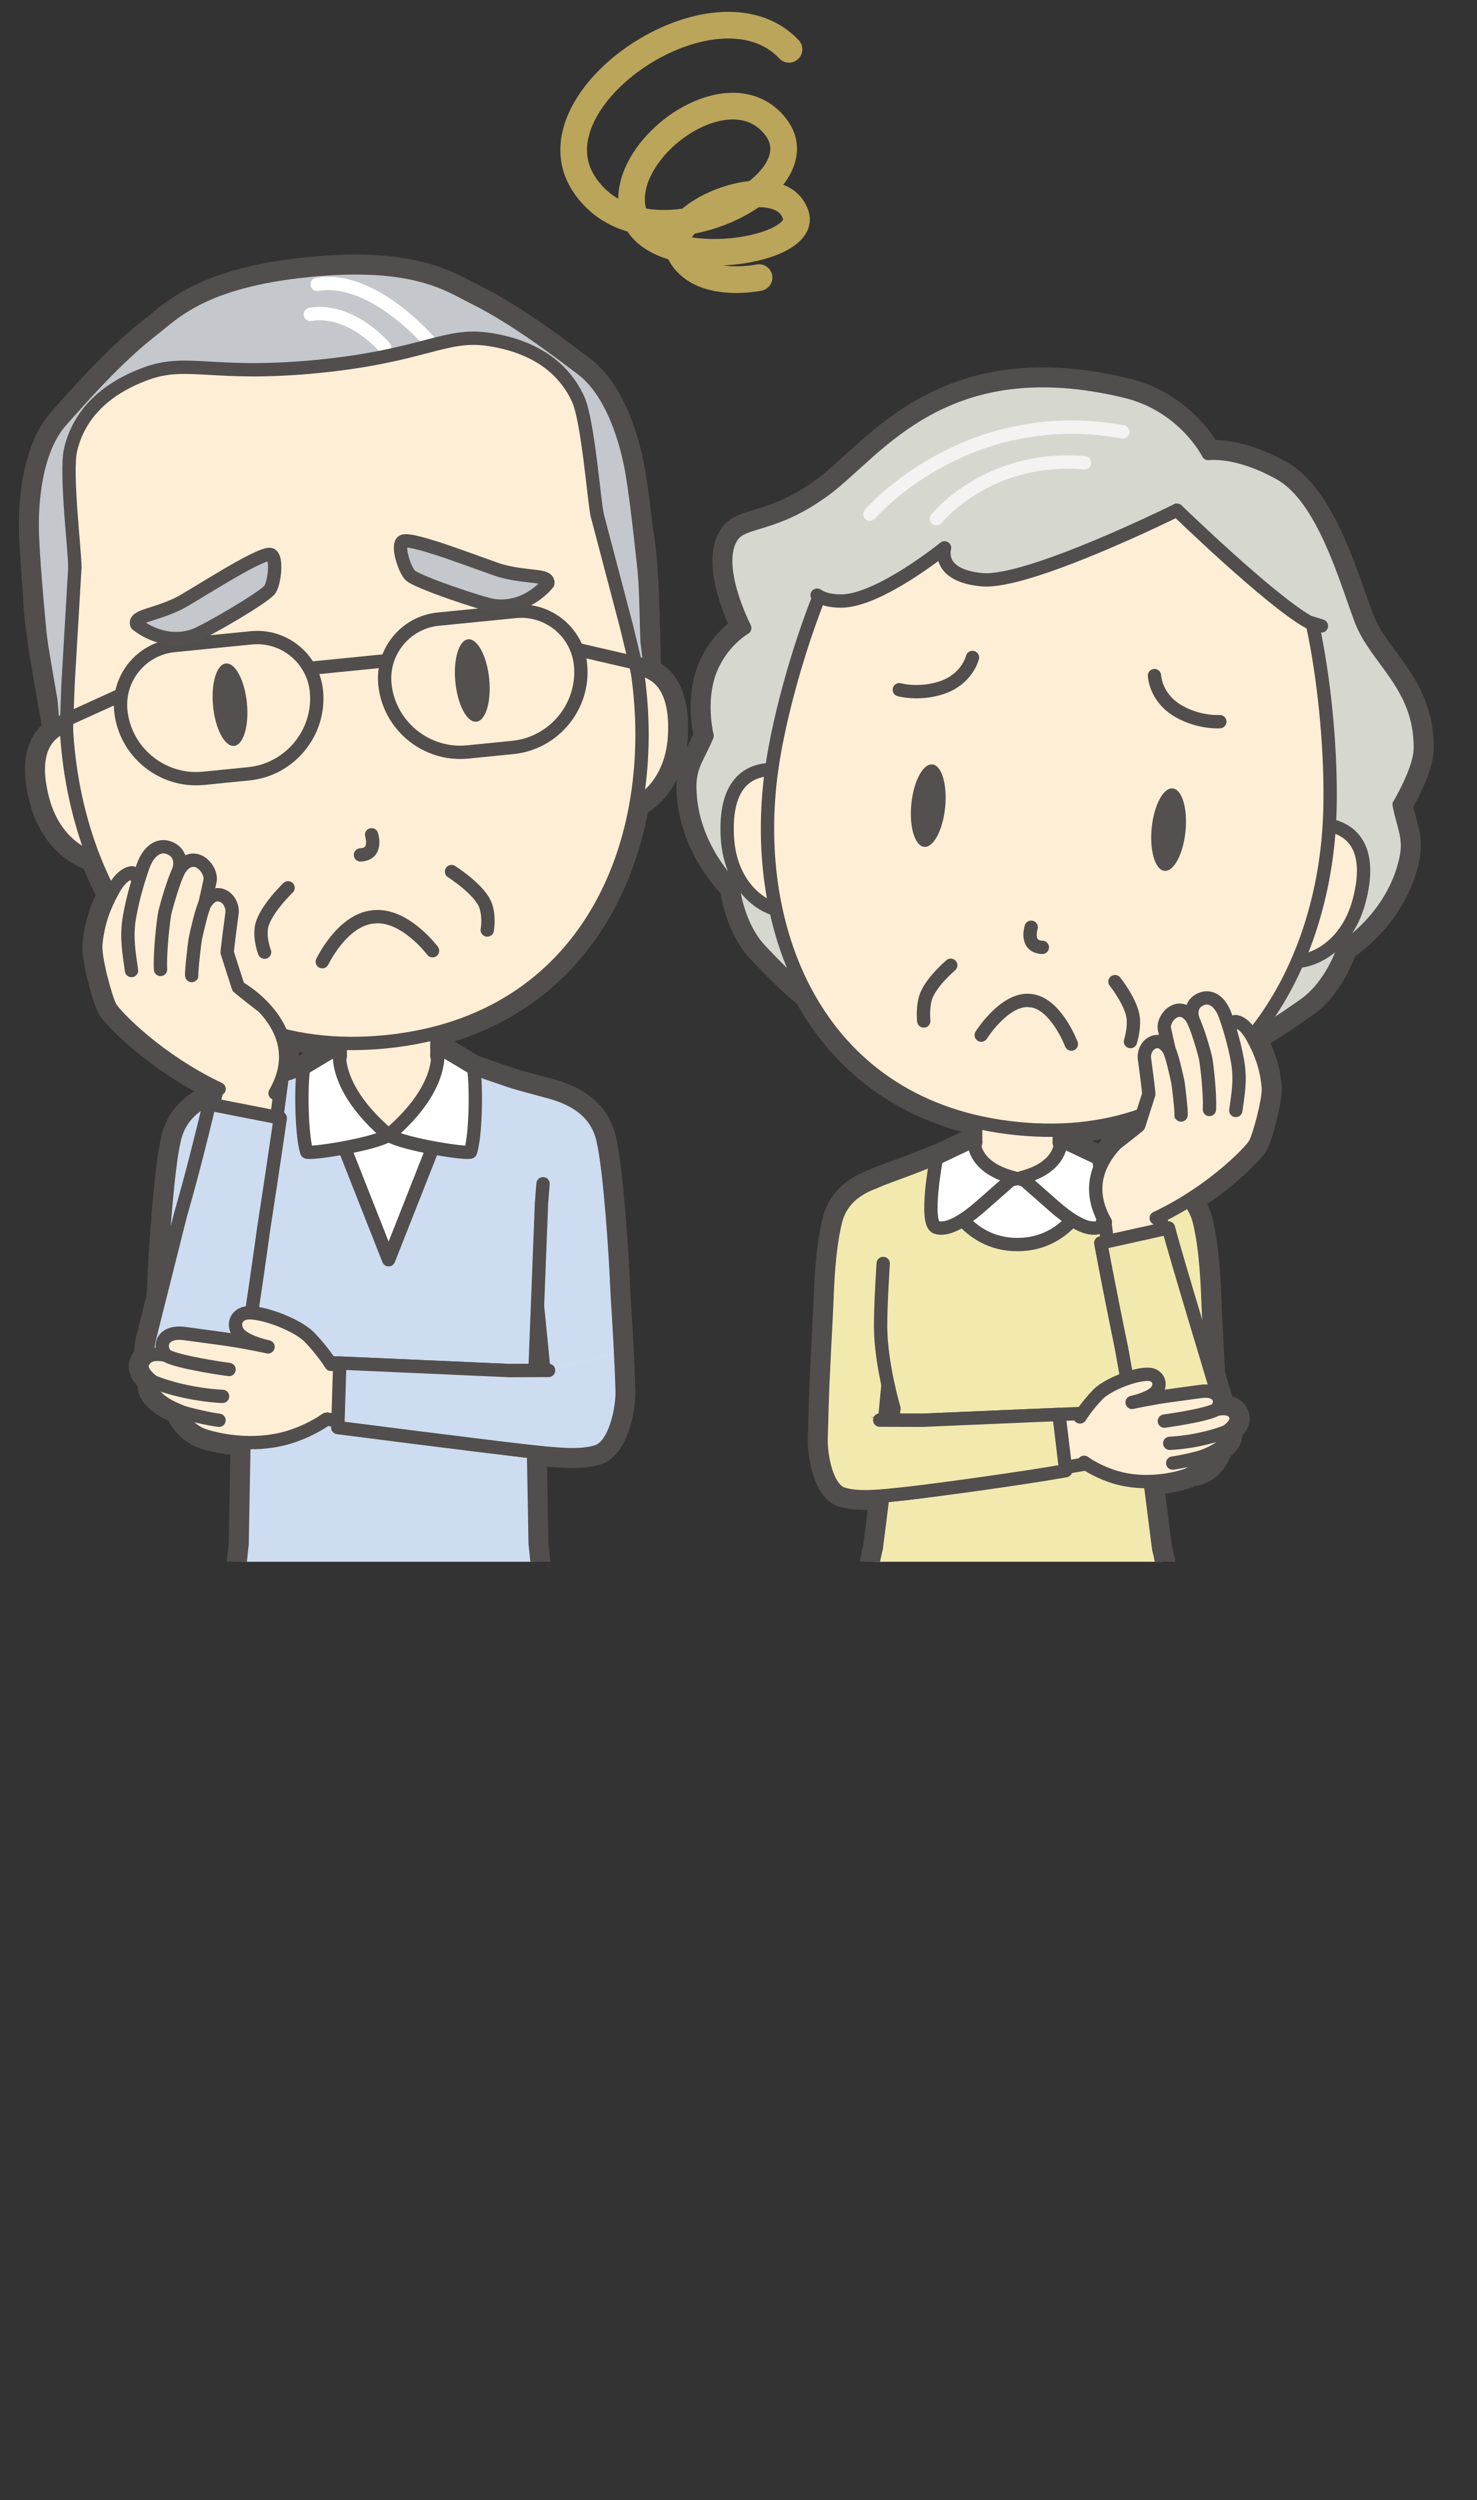 <?xml version="1.0" encoding="UTF-8"?>
<svg id="_レイヤー_6" data-name="レイヤー 6" xmlns="http://www.w3.org/2000/svg" xmlns:xlink="http://www.w3.org/1999/xlink" viewBox="0 0 443.26 750.26">
  <rect x="0" y="0" width="443.26" height="750.26" fill="#333333" stroke="none"/>
  <defs>
    <style>
      .cls-1, .cls-2, .cls-3 {
        fill: #c4c7cb;
      }

      .cls-1, .cls-4, .cls-5, .cls-6 {
        stroke-width: 0px;
      }

      .cls-7 {
        fill: #686564;
      }

      .cls-7, .cls-8, .cls-2, .cls-9, .cls-10, .cls-3, .cls-11, .cls-12, .cls-13, .cls-14, .cls-15, .cls-16, .cls-17, .cls-18, .cls-19, .cls-20, .cls-21, .cls-22 {
        stroke-linecap: round;
        stroke-linejoin: round;
      }

      .cls-7, .cls-8, .cls-2, .cls-9, .cls-10, .cls-3, .cls-11, .cls-12, .cls-13, .cls-14, .cls-15, .cls-17, .cls-18, .cls-19, .cls-20, .cls-22 {
        stroke-width: 4px;
      }

      .cls-7, .cls-8, .cls-9, .cls-10, .cls-3, .cls-11, .cls-12, .cls-13, .cls-15, .cls-16, .cls-17, .cls-18, .cls-19 {
        stroke: #514e4d;
      }

      .cls-8 {
        fill: #636060;
      }

      .cls-2, .cls-14 {
        stroke: #53504f;
      }

      .cls-9 {
        fill: #d2bbb6;
      }

      .cls-10, .cls-6 {
        fill: #d6d8d0;
      }

      .cls-4, .cls-14, .cls-15, .cls-20, .cls-21, .cls-22 {
        fill: none;
      }

      .cls-11 {
        fill: #7c7c81;
      }

      .cls-12 {
        fill: #feeed5;
      }

      .cls-5 {
        fill: #53504f;
      }

      .cls-13 {
        fill: #fff;
      }

      .cls-23 {
        clip-path: url(#clippath);
      }

      .cls-16 {
        fill: #514e4d;
      }

      .cls-16, .cls-21 {
        stroke-width: 8px;
      }

      .cls-17 {
        fill: #a69896;
      }

      .cls-18 {
        fill: #f2e9af;
      }

      .cls-19 {
        fill: #cedcf1;
      }

      .cls-20 {
        stroke: #f5f3f2;
      }

      .cls-21 {
        stroke: #bba55b;
      }

      .cls-22 {
        stroke: #fff;
      }
    </style>
    <clipPath id="clippath">
      <rect class="cls-4" width="443.26" height="468.63"/>
    </clipPath>
  </defs>
  <g class="cls-23">
    <g>
      <path class="cls-16" d="M194.39,201.52c-.21-9.47-.57-24.85-.85-27.57-.05-.47-.08-1.15-.13-2.02h0,0c-.14-2.55-.39-6.77-1.35-12.37-.65-5.63-1.46-12.07-2.22-16.81-1.55-9.64-5.9-25.14-15.44-32.21-5.68-4.22-19.11-14.73-31.92-21.1-7.53-3.74-17.89-11.48-49.74-8.31-31.84,3.17-40.47,12.8-47.12,17.96-11.3,8.77-22.38,21.74-27.12,26.99-7.95,8.81-9.16,24.87-8.78,34.62.19,4.8.67,11.27,1.14,16.92.17,5.68.75,9.87,1.12,12.4h0c.12.86.22,1.54.27,2.01.27,2.72,2.95,17.87,4.61,27.2-4.04,2.66-7.25,8.37-4.08,20.56,2.78,10.69,9.58,16.04,15.37,17.74,1.48,3.78,3.16,7.45,5.03,10.99-2.39,4.6-3.89,9.14-4.45,14.92-.38,3.94,2.96,16.26,4.39,18.82,1.41,2.54,14.05,15.61,32.09,24.26-.19.75-.38,1.53-.57,2.32-8.12,3.16-11.18,8.07-12.36,13.11-2.18,9.27-3.84,35.61-4.14,43.65-.03.81-.1,2.07-.19,3.65-1.46,5.8-2.7,10.73-3.06,12.12-.46,1.7-.68,3.72-.64,5.83-.61.42-1.13,1.03-1.47,1.93-.76,2.04,1.43,4.14,2.6,5.08.1.3.2.59.31.89-.41.55-.81,1.74.9,3.69,2.17,2.47,4.91,3.6,7.42,4.71-.59.48,2.18,5.71,7.42,7.35,2.79.88,6.96,1.8,11.76,2.01l-.55,30.38s-1.56,13.35-2.46,29.61c-.02.26-.03.52-.04.78,0,0,0,.01,0,.02h0c-.21,3.88-.31,8.05-.22,12.46l5.76,106.07,3.84,116.12c-1.71,1.14-15.2,10.19-15.2,12.59v5.38h45.49v-14.57l-.3-4.23-.83-68.24.37-47.6,1.25-27.44,4.31-53.64h4l4.51,81.09.57,116.08-.28,3.98v14.57h45.49v-5.38c0-2.4-13.49-11.46-15.2-12.59l3.84-116.12,5.76-106.07c.08-4.42-.02-8.59-.22-12.46h0s0-.01,0-.02c-.01-.26-.03-.52-.04-.78-.9-16.26-2.46-29.61-2.46-29.61l-.5-27.59c8.54.93,14.35,1.34,18.96-.04,5.5-1.65,7.77-12.86,7.64-18.2-.06-2.48-.18-5.27-.28-7.52h.02c-.44-10.16-1.22-20.94-1.35-24.3-.3-8.03-1.97-34.38-4.14-43.65-1.22-5.17-4.4-10.23-13.03-13.37l-.11-.04c-2.23-.83-11.15-3-14.82-4.22-2.01-.67-6.14-2.12-10.95-3.75,0,0,0-.02,0-.02l-10.92-6.54s.34,1.09.26,3.06c-.06-.02-.12-.04-.18-.06-.03,0-.05-.02-.08-.03h0v-7.1c35.11-9.23,54.14-36.81,59.76-68.58,5.34-2.81,10.96-9.4,11.57-20.43.7-12.58-3.57-17.54-8.06-19.35ZM102.13,316.98h0s-.05.02-.08.02c-.06.02-.12.04-.19.06-.07-1.97.26-3.06.26-3.06l-10.92,6.54s0,.02,0,.02c-2.32.79-4.48,1.53-6.32,2.16.73-2.43.94-4.71.79-6.85.14-1.05.22-1.63.22-1.63l-.4.05c-.21-1.31-.54-2.57-.99-3.75,5.52,1.4,11.4,2.26,17.63,2.49v3.93ZM161.3,391.68c.67,6.69,1.35,13.59,1.94,19.56h-2.7s.76-19.56.76-19.56Z"/>
      <path class="cls-16" d="M408.48,186.11c-4.51-11.84-11.26-36.63-24.26-43.96-13-7.33-21.62-6.06-21.62-6.06,0,0-7.18-14.41-24.82-18.67-54.3-13.12-74.46,17.78-89.93,29.31-15.46,11.52-24.52,9.11-28.03,14.04-6.16,8.66,3.69,27.67,3.69,27.67,0,0-6.66,3.76-10.18,12.26-2.37,5.71-2.62,13.12-1.15,20.15-2.53,6.13-5.28,8.93-5.17,15.52.29,18.01,13.01,29.76,13.01,29.76,0,0,1.15,11.64,8.25,19.08,2.16,2.27,7.82,8.4,14.07,13.5,10.03,18.2,26.58,32.29,50.46,37.87v6.39h0c-.08.03-.16.06-.24.09-.06.02-.13.05-.19.07-.06-.55-.03-.88-.03-.88l-9.62,4.56c-.22.09-.44.17-.65.26-.27.11-.53.21-.79.31-.04.02-.09.04-.14.05h0c-3.19,1.26-5.84,2.33-7.26,2.88-2.77,1.07-7.82,2.85-10.23,3.84h0s-.08.03-.08.03c-.46.19-.83.36-1.05.47,0,0-.02.01-.03.02-7.83,2.86-10.73,7.45-11.83,12.15-1.98,8.43-2.33,18.62-2.61,25.92-.14,3.82-1.22,21.83-1.45,32.46h.01c-.06,2.11-.13,4.53-.18,6.54-.12,4.85,1.58,15.04,6.58,16.54,3.17.95,6.95.97,11.96.56l-2,15.78s-1.22,4.72-2.37,12.24c-.32,2.06-.64,4.35-.91,6.84h0c-.12.87-.22,1.91-.31,3.05-.16,1.67-.3,3.43-.41,5.25,0,.06,0,.12-.01.19-.03.47-.06.94-.08,1.42,0,0,0,.01,0,.02h0c-.21,3.88-.31,8.05-.22,12.46-.49,16.5,6.7,150.54,6.7,150.54h12.73l7.9,51.75v.15s-10.05,19.21-10.05,19.21c-.93.23-1.49.43-1.49.43,0,0-11.38,10.15-11.38,12.71v5.38h41.49v-14.57l-1.53-20v-1.18l-1.51-53.88h7.69l-1.51,53.88v1.18l-1.53,20v14.57h41.49v-5.38c0-2.56-11.38-12.71-11.38-12.71,0,0-.56-.19-1.49-.43l-10.06-19.21v-.15s7.91-51.75,7.91-51.75h12.73s7.19-134.03,6.7-150.54c.08-4.42-.02-8.59-.22-12.46h0s0-.01,0-.02c-.03-.48-.05-.95-.08-1.42,0-.06,0-.12-.01-.19-.12-1.82-.25-3.57-.41-5.25-.09-1.14-.2-2.17-.31-3.05h0c-.28-2.49-.59-4.78-.91-6.84-1.15-7.52-2.37-12.24-2.37-12.24l-2.55-20.08c4.22-.12,7.89-.92,10.31-1.68.67-.21,1.29-.5,1.86-.83.42-.04.83-.08,1.26-.16,3.72-.72,6.11-3.75,7.4-7.42.61-.44,1.19-.95,1.74-1.57,2.05-2.34.43-3.36.43-3.36,0,0,3.57-2.36,2.72-4.63-.77-2.06-2.72-2.32-4.22-2.23-.03-.1-.05-.21-.08-.31-.09-.35-.3-1.05-.59-2.04-.03-.38-.14-.74-.32-1.07-.52-1.77-1.24-4.14-2.06-6.91-.39-8.58-.88-17.11-.98-19.6-.28-7.3-.63-17.5-2.61-25.92-.54-2.31-1.52-4.6-3.31-6.66,11.35-7.14,18.89-15.09,19.92-16.94,1.3-2.33,4.33-13.53,3.99-17.11-.55-5.74-2.13-10.12-4.66-14.71,6.77-3.68,13.03-8.21,15.48-9.93,8.42-5.9,11.85-17.08,11.85-17.08,0,0,14.79-9.01,18.63-26.61,1.41-6.46-.75-9.75-2.02-16.31,3.82-6.76,6.3-12.74,6.34-16.93.19-18.74-13.26-26.61-17.77-38.45ZM267.85,426.15h-2.37c.31-3.29.66-6.96,1.02-10.7.93,4.26,1.8,7.18,1.8,7.18l-.45,3.52ZM341.75,337.75s-6.81,3.74-10.54,10.35c-.54-.21-1.09-.43-1.67-.66h0c-.08-.03-.17-.07-.26-.1-.03-.01-.07-.03-.11-.04-.4-.16-.81-.32-1.22-.48l-9.62-4.56s.03.33-.03.88c-.06-.02-.11-.04-.17-.06-.09-.03-.18-.07-.27-.1v-3.87c9.05-.26,17.35-1.86,24.9-4.56l-1.03,3.21Z"/>
      <g>
        <g>
          <g>
            <path class="cls-3" d="M108.06,234.73l86.48-25.71s-.6-31.09-1-35.07c-.4-3.98,0-22.61-13.12-48.94-6.62-13.28-37.52-48.18-87.61-43.19-50.09,4.99-73.49,45.31-77.36,59.63-7.67,28.4-3.6,46.59-3.2,50.57.4,3.98,5.94,34.58,5.94,34.58l89.86,8.14Z"/>
            <path class="cls-3" d="M193.41,171.93s-1.89-18.72-3.57-29.18c-1.55-9.64-5.9-25.14-15.44-32.21-5.68-4.22-19.11-14.73-31.92-21.1-7.53-3.74-17.89-11.48-49.74-8.31-31.84,3.17-40.47,12.8-47.12,17.96-11.3,8.77-22.38,21.74-27.12,26.99-7.95,8.81-9.16,24.87-8.78,34.62.42,10.59,2.26,29.31,2.26,29.31"/>
          </g>
          <g>
            <path class="cls-19" d="M116.63,358.36h-46.07l-.43-5.21c-.09-.75-7.16-20.58-6.45-22.36.71-1.78,1.14-1.98,1.44-2.12,1.52-.71,11.27-3.06,15.13-4.35,6.01-2,30.98-10.97,36.38-10.97s30.37,8.96,36.38,10.97c3.87,1.29,13.62,3.63,15.13,4.35.3.14.73.35,1.44,2.12.71,1.78-6.36,21.6-6.45,22.36l-.43,5.21h-46.07Z"/>
            <rect class="cls-12" x="102.13" y="288.21" width="29" height="35.08" transform="translate(233.25 611.51) rotate(180)"/>
            <path class="cls-12" d="M131.12,316.98c2.29.72,4.66,1.49,6.96,2.26-1.15,5.04-10.31,21.39-21.46,21.39s-20.31-16.35-21.46-21.39c2.3-.77,4.67-1.54,6.96-2.26"/>
          </g>
          <path class="cls-19" d="M66.24,328.27l-.91.31c-8.63,3.14-11.81,8.19-13.03,13.37-2.18,9.27-3.84,35.61-4.14,43.65-.13,3.36-.91,14.13-1.35,24.3l23.01,3.45c1.86-19.14,5.04-50.44,5.04-50.44h2.6"/>
          <path class="cls-19" d="M167.01,328.27l.91.31c8.63,3.14,11.81,8.19,13.03,13.37,2.18,9.27,3.84,35.61,4.14,43.65.13,3.36.91,14.13,1.35,24.3l-23.01,3.45c-1.86-19.14-5.04-50.44-5.04-50.44h-2.6"/>
          <g>
            <polygon class="cls-12" points="163.32 506.09 153.13 612.17 143.44 711.07 143.81 715.69 124.96 714.67 124.96 710.51 124.18 611.62 120.49 530.53 163.32 506.09"/>
            <polygon class="cls-12" points="69.93 506.09 80.13 612.17 89.81 711.07 89.44 715.69 108.29 714.67 108.29 710.51 109.07 611.62 112.76 530.53 69.93 506.09"/>
            <path class="cls-11" d="M74.42,464.51l42.21-.74,42.21.74s4.94,17.08,4.49,41.58l-42.83,24.44h-7.74l-42.83-24.44c-.45-24.5,4.49-41.58,4.49-41.58Z"/>
            <g>
              <polyline class="cls-7" points="143.16 710.77 151.55 726.79 161.06 737.32 168.91 740.88 168.91 746.26 123.43 746.26 123.43 731.68 124.94 710.01"/>
              <path class="cls-8" d="M168.91,740.88c0-2.56-15.38-12.71-15.38-12.71,0,0-.55-.19-1.49-.43-2-.5-5.76-1.19-9.55-.55-3.36.57-7.08,6.15-8.62,5.19-3.04-1.9-8.76-4.55-10.03-6.13l-.42,5.43v14.57h45.49v-5.38Z"/>
            </g>
            <g>
              <polyline class="cls-7" points="90.09 710.77 81.7 726.79 72.19 737.32 64.34 740.88 64.34 746.26 109.83 746.26 109.83 731.68 108.31 710.01"/>
              <path class="cls-8" d="M64.34,740.88c0-2.56,15.38-12.71,15.38-12.71,0,0,.55-.19,1.49-.43,2-.5,5.76-1.19,9.55-.55,3.36.57,7.08,6.15,8.62,5.19,3.04-1.9,8.76-4.55,10.03-6.13l.42,5.43v14.57h-45.49v-5.38Z"/>
            </g>
            <path class="cls-11" d="M116.63,463.77l-42.21.74s-4.94,17.08-4.49,41.58l5.76,106.07,3.85,116.3,30,.08-1.43-116.93,6.51-81.09h2.5"/>
            <path class="cls-11" d="M116.63,463.77l42.21.74s4.94,17.08,4.49,41.58l-5.76,106.07-3.85,116.3-30,.08-.57-116.93-4.51-81.09h-2.5"/>
          </g>
          <path class="cls-19" d="M70.3,355.21l.46,5.83,2.56,65.58-.66,36.6s-1.61,13.79-2.5,30.4h92.95c-.9-16.61-2.5-30.4-2.5-30.4l-.66-36.6,2.56-65.58.46-5.83"/>
          <g>
            <polygon class="cls-13" points="131.38 340.63 116.63 378.01 101.88 340.63 131.38 340.63"/>
            <path class="cls-13" d="M131.13,314.01s3.5,11.29-14.5,26.62c4.73,2.9,24.35,5.86,24.6,5.01,1.87-6.38,1.61-23.3.82-25.09l-10.92-6.54Z"/>
            <path class="cls-13" d="M102.13,314.01s-3.5,11.29,14.5,26.62c-4.73,2.9-24.35,5.86-24.6,5.01-1.87-6.38-1.61-23.3-.82-25.09l10.92-6.54Z"/>
          </g>
          <g>
            <path class="cls-12" d="M25.99,216.96s-19.6-1.81-13.2,22.82c4.15,15.99,17.33,20.04,22.62,17.8"/>
            <path class="cls-12" d="M185,201.11s18.86-5.64,17.44,19.76c-.92,16.49-13.03,23.07-18.66,21.91"/>
            <path class="cls-12" d="M19.91,218.22c2.56,51.25,34.76,100.48,95.92,94.38,60.87-6.07,82.79-60.2,75.5-110.74-7.1-49.23-11.49-98.09-95.49-89.72C11.84,120.52,17.43,168.78,19.91,218.22Z"/>
            <path class="cls-1" d="M15.06,178.84c-1.15-27.52,18.4-84.85,78.38-90.83,59.98-5.98,90.46,46.36,94.76,73.57.98,6.18,4.93,38.53,4.93,38.53l-1.66,2.19-3.34-13.92-8.91-33.89c-.91-4.02-2.92-14.46-7.1-20.06-8.51-11.4-41.2-16.24-75.32-12.84-34.12,3.4-65.21,14.6-71.31,27.46-2.99,6.32-2.91,16.95-3,21.07l-2.05,34.99-.53,14.3-2.06-1.82s-2.51-32.5-2.77-38.75Z"/>
            <path class="cls-15" d="M19.9,219.41l.53-14.3,2.05-34.99c.1-4.12,0-14.75,3-21.07,6.09-12.86,37.19-24.06,71.31-27.46"/>
            <path class="cls-15" d="M191.46,202.31l-3.34-13.92-8.91-33.89c-.91-4.02-2.92-14.46-7.1-20.06-8.51-11.4-41.2-16.24-75.32-12.84"/>
            <path class="cls-22" d="M129.86,103.68s-17.4-21.23-34.68-18.36"/>
            <path class="cls-22" d="M115.44,104.28s-9.89-11.93-22.32-9.95"/>
          </g>
          <path class="cls-12" d="M179.21,154.5c-.91-4.02-2.77-28.38-5.71-34.75-4.2-9.13-12.67-15.69-26.53-17.87-13.37-2.11-19.52,4.88-51.36,8.05-31.84,3.17-39.24-2.46-51.94,2.25-13.15,4.88-20.16,12.98-22.48,22.76-1.62,6.82,1.36,31.07,1.27,35.19"/>
          <g>
            <path class="cls-14" d="M111.52,250.5s1.92,5.84-3.34,6.03"/>
            <path class="cls-5" d="M63.95,211.96c.68,6.83,3.51,12.14,6.31,11.86,2.8-.28,4.52-6.04,3.84-12.87-.68-6.83-3.51-12.14-6.31-11.86-2.8.28-4.52,6.04-3.84,12.87Z"/>
            <path class="cls-5" d="M146.81,203.7c.68,6.83-1.04,12.59-3.84,12.87-2.8.28-5.63-5.03-6.31-11.86-.68-6.83,1.04-12.59,3.84-12.87,2.8-.28,5.63,5.03,6.31,11.86Z"/>
            <g>
              <path class="cls-15" d="M140.35,225.64l13.54-1.35c12.42-1.24,21.57-12.41,20.33-24.83h0c-.97-9.76-9.76-16.95-19.52-15.98l-23.21,2.31c-9.76.97-16.95,9.76-15.98,19.52h0c1.24,12.42,12.41,21.57,24.83,20.33Z"/>
              <path class="cls-15" d="M74.62,232.2l-13.54,1.35c-12.42,1.24-23.6-7.91-24.83-20.33h0c-.97-9.76,6.22-18.55,15.98-19.52l23.21-2.31c9.76-.97,18.55,6.22,19.52,15.98h0c1.24,12.42-7.91,23.6-20.33,24.83Z"/>
              <line class="cls-15" x1="17.85" y1="216.92" x2="35.79" y2="208.76"/>
              <line class="cls-15" x1="192.98" y1="199.46" x2="173.78" y2="195.01"/>
              <line class="cls-15" x1="114.82" y1="198.37" x2="94.26" y2="200.42"/>
            </g>
          </g>
          <g>
            <path class="cls-2" d="M164.42,175.03s-5.98,7.84-15.91,6.75c-3.56-.39-23.62-7.25-25.41-9.15-1.8-1.92-4.05-9.07-2.23-10.17,2.57-1.55,25.91,7.88,29.87,8.92,8.13,2.13,13.94.94,13.68,3.65Z"/>
            <path class="cls-2" d="M41.02,187.33s7.41,6.5,16.93,3.48c3.41-1.08,21.73-11.77,23.1-13.99,1.39-2.24,2.18-9.7.18-10.41-2.83-1.01-23.85,12.84-27.52,14.64-7.55,3.69-13.48,3.68-12.69,6.28Z"/>
          </g>
          <g>
            <g>
              <path class="cls-15" d="M96.72,288.58s5.94-12.52,15.2-13.44"/>
              <path class="cls-15" d="M129.81,285.29s-8.3-11.1-17.55-10.18"/>
            </g>
            <path class="cls-15" d="M135.5,261.53s8.61,5.46,10.26,10.27c1.18,3.43.47,7.27.47,7.27"/>
            <path class="cls-15" d="M86.45,266.41s-7.37,7.05-8.03,12.09c-.48,3.6.98,7.22.98,7.22"/>
          </g>
          <g>
            <path class="cls-12" d="M78.5,368.68c2.58-18.61,7.39-54.42,7.39-54.42l-18.2,2.23c-2.33,9.46-9.28,38.13-12.4,48.47,0,0-9.33,32.45-10.39,36.4-1.92,7.15.27,19.8,8.8,21.45,9.33,1.8,17.54-6.89,19.52-15.95,1.54-7.07,5.28-38.18,5.28-38.18Z"/>
            <path class="cls-19" d="M79.12,368.77c2.88-18.56,4.99-33.3,4.99-33.3l-21.29-4.18c-2.24,9.48-5.69,23.08-8.71,33.45,0,0-8.18,32.66-9.2,36.62-1.85,7.17.27,19.8,8.8,21.45,9.33,1.8,17.4-6.92,19.52-15.95,1.66-7.04,5.89-38.09,5.89-38.09Z"/>
          </g>
          <g>
            <path class="cls-12" d="M164.63,411.23l-11.71.04-59.83-2.64,1.04,16.5s50.1,8.73,63.12,10.2c10.14,1.14,16.71,1.81,21.82.28,5.5-1.65,7.77-12.86,7.64-18.2-.13-5.22-.49-11.82-.49-11.82"/>
            <path class="cls-19" d="M164.63,411.23l-11.71.04-50.95-2.26-.6,19.36s42.86,5.5,55.88,6.96c10.14,1.14,16.71,1.81,21.82.28,5.5-1.65,7.77-12.86,7.64-18.2-.13-5.22-.49-11.82-.49-11.82"/>
          </g>
          <g>
            <path class="cls-12" d="M65.75,326.77c-18.33-8.65-31.19-21.95-32.61-24.52-1.43-2.56-4.77-14.89-4.39-18.82.62-6.5,2.44-11.43,5.37-16.64,2.88-5.11,5.6-4.89,5.6-4.89l31.79,34.31s22.3,12.22,11.04,31.83"/>
            <path class="cls-12" d="M49.88,278.43s2.15-13.18,3.56-16.74c1.39-3.49.11-6.36-2.95-7.37-2.91-.96-5.9.96-7.58,5.67-.85,2.39-2.86,8.45-4.02,14.99-1.13,6.39-.1,11.1.57,16.25"/>
            <path class="cls-12" d="M48.18,290.9c-.28-5.25.92-15.39,1.3-17.07.28-1.26,2.68-10.13,4.43-13.02.71-1.18,2.52-3.19,5.05-2.57,2.58.64,4.5,3.9,4.08,6.03-.57,2.85-3.1,13.42-3.1,14.33,0,.7-.33,12.98-.33,12.98"/>
            <path class="cls-12" d="M57.54,292.73c-.16-1.04.84-9.88,1.12-11.22.35-1.63,1.96-8.89,2.89-10.37,1.46-2.31,3.02-2.84,4.3-2.63,2.76.44,4.09,3.46,3.77,5.59-.27,1.79-1.49,11.38-1.44,11.73l3.33,10.39c1.62,1.4,6.68,5.3,6.68,5.3"/>
          </g>
          <g>
            <path class="cls-12" d="M99.37,409.43s-2.55-4.12-6.55-8.22c-4-4.09-16.52-8.61-20.04-6.9-2.92,1.42-2.47,4.72-.64,6.33,2.69,2.37,8.3,3.51,8.3,3.51,0,0-7.45-1.64-14.45-2.56-3.41-.45-8.23-1.1-10.5-1.42-6.36-.91-8.2,3.31-5.79,6.47-1.47-.24-5.61-1.04-6.91,2.47-1.02,2.75,3.3,5.6,3.3,5.6,0,0-1.96,1.23.52,4.06,2.17,2.47,4.91,3.6,7.42,4.71-.59.48,2.18,5.71,7.42,7.35,5.46,1.72,16.21,3.63,26.67-.02,6.05-2.11,9.76-4.92,9.76-4.92"/>
            <path class="cls-12" d="M68.73,410.95s-15.52-2.09-19.03-4.3"/>
            <path class="cls-12" d="M66.79,419.01s-10.28-.27-20.7-4.3"/>
            <path class="cls-12" d="M65.72,426.18c-1.95-.19-9.13-1.69-11.69-2.7"/>
          </g>
        </g>
        <g>
          <g>
            <path class="cls-10" d="M326.58,125.53c-46.67-4.65-89.3,22.12-99.09,72.65-2.39,12.31-3.29,20.56-1.38,39.34,2.45,24.23,15.58,46.58,20.27,51.73,18.94,20.81,28.85,26.45,60.93,29.64,32.08,3.2,42.9-.37,65.58-17.03,5.61-4.12,22.89-23.44,30.08-46.71,5.57-18.04,6.32-26.3,6.41-38.84.38-51.47-36.13-86.13-82.79-90.78Z"/>
            <path class="cls-10" d="M377.05,298.09s49.01-54.79,49.2-73.53c.19-18.74-13.26-26.61-17.77-38.45-4.51-11.84-11.26-36.63-24.26-43.96-13-7.33-21.62-6.06-21.62-6.06,0,0-7.18-14.41-24.82-18.67-54.3-13.12-74.46,17.78-89.93,29.31-15.46,11.52-24.52,9.11-28.03,14.04-6.16,8.66,3.69,27.67,3.69,27.67,0,0-6.66,3.76-10.18,12.26-3.21,7.73-2.55,18.55,1.04,27.36,7.53,18.51,18.38,25.62,18.38,25.62"/>
            <path class="cls-10" d="M212.2,220.78c-2.54,6.18-5.31,8.97-5.2,15.59.29,18.01,13.01,29.76,13.01,29.76,0,0,1.15,11.64,8.25,19.09,3.49,3.66,16.06,17.36,25.56,20.55l40.58-84.9"/>
            <path class="cls-10" d="M419.91,241.49c1.27,6.56,3.43,9.85,2.02,16.31-3.84,17.6-18.63,26.61-18.63,26.61,0,0-3.43,11.18-11.85,17.08-4.14,2.9-19.17,13.85-29.11,15.1l-23.02-91.24"/>
          </g>
          <g>
            <path class="cls-18" d="M305.34,384.36s-39.43,0-39.43,0l-.83-5.21c-.08-.75-4.42-20.58-3.81-22.36.61-1.78.99-1.98,1.25-2.12,1.31-.71,8.01-3.06,11.36-4.35,5.2-2,26.8-10.97,31.47-10.97s26.27,8.96,31.47,10.97c3.35,1.29,10.05,3.63,11.36,4.35.26.14.63.35,1.25,2.12.61,1.78-3.73,21.6-3.81,22.36l-.83,5.21h-39.43Z"/>
            <rect class="cls-12" x="292.8" y="310.21" width="25.08" height="38.92"/>
            <path class="cls-12" d="M292.8,342.98c-3.94,1.43-8.13,3.07-11.66,4.46,0,0,4.04,16.94,24.2,16.94s24.21-16.94,24.21-16.94c-3.53-1.4-7.72-3.03-11.66-4.46"/>
          </g>
          <path class="cls-18" d="M347.03,354.16l1.15.52c7.84,2.86,10.74,7.45,11.84,12.15,1.98,8.42,2.33,18.62,2.61,25.92.14,3.82,1.22,21.83,1.45,32.46l-18.74,2.51c-1.48-15.68-4.01-41.84-4.01-41.84"/>
          <path class="cls-18" d="M263.64,354.16l-1.15.52c-7.84,2.86-10.74,7.45-11.84,12.15-1.98,8.42-2.33,18.62-2.61,25.92-.14,3.82-1.22,21.83-1.45,32.46l18.74,2.51c1.48-15.68,4.01-41.84,4.01-41.84"/>
          <g>
            <polygon class="cls-12" points="258.64 506.09 271.28 612.17 285.96 708.38 286.18 712.11 303 714.67 303 710.51 300.23 611.62 301.47 530.53 258.64 506.09"/>
            <polygon class="cls-12" points="352.04 506.09 339.39 612.17 324.71 708.38 324.49 712.11 307.67 714.67 307.67 710.51 310.45 611.62 309.21 530.53 352.04 506.09"/>
            <path class="cls-9" d="M347.54,464.51l-42.21-.74-42.21.74s-4.94,17.08-4.49,41.58l42.83,24.44h7.74l42.83-24.44c.45-24.5-4.49-41.58-4.49-41.58Z"/>
            <path class="cls-9" d="M259.68,483.72c-.88,6.63-1.04,22.38-1.04,22.38-.49,16.5,6.7,150.54,6.7,150.54h80s7.19-134.03,6.7-150.54c0,0-.16-15.75-1.04-22.38"/>
            <g>
              <polyline class="cls-12" points="286.05 708.37 270.9 737.32 263.05 740.88 263.05 746.26 304.54 746.26 304.54 731.68 302.93 710.71"/>
              <path class="cls-17" d="M263.05,740.88c0-2.56,11.38-12.71,11.38-12.71,0,0,5.47-1.91,11.04-.98,3.36.57,7.08,6.15,8.62,5.19,3.04-1.9,8.76-4.55,10.03-6.13l.42,5.43v14.57h-41.49v-5.38Z"/>
            </g>
            <g>
              <polyline class="cls-12" points="324.62 708.37 339.78 737.32 347.63 740.88 347.63 746.26 306.14 746.26 306.14 731.68 307.75 710.71"/>
              <path class="cls-17" d="M347.63,740.88c0-2.56-11.38-12.71-11.38-12.71,0,0-5.47-1.91-11.04-.98-3.36.57-7.08,6.15-8.62,5.19-3.04-1.9-8.76-4.55-10.03-6.13l-.42,5.43v14.57h41.49v-5.38Z"/>
            </g>
          </g>
          <path class="cls-18" d="M265.06,379.13s-.82,12.14-.78,19.11c.07,11.22,4.01,24.39,4.01,24.39l-5.33,42s-3.21,12.39-4.1,29h92.95c-.89-16.61-4.1-29-4.1-29l-5.33-42s3.94-13.17,4.01-24.39c.04-6.97-.78-19.11-.78-19.11"/>
          <g>
            <path class="cls-13" d="M305.34,353.63l-21.5,4.33s5.5,15.5,21.5,15.5,21.5-15.5,21.5-15.5l-21.5-4.33Z"/>
            <path class="cls-13" d="M292.34,342.26s-.75,7.88,11.75,11.12c-2.95,2.58-6.28,5.52-9.62,8.46-4.32,3.8-9.8,7.66-13.47,6.46-3.67-1.21,0-20.67,0-20.67l11.33-5.38Z"/>
            <path class="cls-13" d="M318.34,342.26s.75,7.88-11.75,11.12c2.95,2.58,6.28,5.52,9.62,8.46,4.32,3.8,9.8,7.66,13.47,6.46,3.67-1.21,0-20.67,0-20.67l-11.33-5.38Z"/>
          </g>
          <g>
            <path class="cls-12" d="M235.73,231.48s-18.86-5.64-17.44,19.76c.92,16.49,13.03,23.07,18.66,21.91"/>
            <path class="cls-12" d="M394.74,247.33s19.6-1.81,13.2,22.82c-4.15,15.99-17.33,20.04-22.62,17.8"/>
            <path class="cls-12" d="M305.34,338.65c-59.21-5.9-80.66-58.45-73.77-107.7,3.94-28.17,20.44-76.44,32.9-81.05,12.46-4.62,40.74-4.15,59.91-2.24,19.17,1.91,46.98,7.03,58.29,14.02,11.31,6.99,17.95,57.56,16.26,85.95-2.97,49.64-34.38,96.92-93.58,91.02Z"/>
          </g>
          <g>
            <path class="cls-6" d="M355.96,151.47s-47.36,23.77-61.25,22.49c-13.89-1.27-11.24-9.56-11.24-9.56,0,0-19.73,15.98-31.06,15.96-11.33-.02-10.12-8.17-10.12-8.17,0,0,20.9-32.68,31.38-37.6,10.48-4.92,74.12,2.25,74.12,2.25l8.17,14.64Z"/>
            <path class="cls-15" d="M353.22,153.09s-44.62,22.15-58.51,20.87c-13.89-1.27-11.24-9.56-11.24-9.56,0,0-19.73,15.98-31.06,15.96-3.39,0-5.66-.74-7.18-1.77"/>
            <path class="cls-6" d="M352.96,149.34l.25,3.75s31.92,30.98,41.64,34.58c3.45,1.28,3.4-2.62,1.9-8.18-2.73-10.11-10.25-25.71-10.25-25.71l-31.74-10.83-1.81,6.39Z"/>
            <path class="cls-15" d="M353.22,153.09s27.92,27.1,39.49,33.55l3.85,1.19"/>
            <g>
              <path class="cls-20" d="M261.07,154.29s28.48-33.25,75.89-24.71"/>
              <path class="cls-20" d="M281.03,155.64s15.47-19.27,44.45-16.78"/>
            </g>
          </g>
          <g>
            <path class="cls-15" d="M309.47,278.24s-1.92,5.84,3.34,6.03"/>
            <path class="cls-5" d="M355.78,249.45c-.68,6.83-3.51,12.14-6.31,11.86-2.8-.28-4.52-6.04-3.84-12.87.68-6.83,3.51-12.14,6.31-11.86,2.8.28,4.52,6.04,3.84,12.87Z"/>
            <path class="cls-5" d="M273.5,241.24c-.68,6.83,1.04,12.59,3.84,12.87,2.8.28,5.63-5.03,6.31-11.86.68-6.83-1.04-12.59-3.84-12.87-2.8-.28-5.63,5.03-6.31,11.86Z"/>
          </g>
          <g>
            <path class="cls-15" d="M269.89,206.97s5.84,1.65,12.69-.61c7.72-2.55,9.27-9.07,9.27-9.07"/>
            <path class="cls-15" d="M366.08,216.55s-6.05.47-12.32-3.1c-7.07-4.02-7.29-10.72-7.29-10.72"/>
          </g>
          <g>
            <g>
              <path class="cls-15" d="M321.52,313.3s-4.65-12.29-12.21-13.05"/>
              <path class="cls-15" d="M294.48,310.61s6.99-11.13,14.55-10.38"/>
            </g>
            <path class="cls-15" d="M285.33,289.65s-6.3,5.32-7.6,9.87c-.92,3.25-.5,6.84-.5,6.84"/>
            <path class="cls-15" d="M334.62,294.56s5.13,6.46,5.5,11.18c.26,3.37-.86,6.8-.86,6.8"/>
          </g>
          <g>
            <path class="cls-12" d="M336.25,402.65c-2.24-16.93-6.41-49.51-6.41-49.51l15.32,2.29c2.2,8.58,20.47,63.37,21.43,66.96,1.75,6.5-.25,18-8,19.5-8.48,1.64-16-6.25-17.75-14.5-1.36-6.43-4.59-24.74-4.59-24.74Z"/>
            <path class="cls-18" d="M336.62,404.75c-3.58-17.18-6.28-31.78-6.28-31.78l20.33-4.5c2.2,8.58,14.94,50.33,15.91,53.92,1.75,6.5-.25,18-8,19.5-8.48,1.64-16-6.25-17.75-14.5-1.36-6.43-4.21-22.63-4.21-22.63Z"/>
          </g>
          <g>
            <path class="cls-12" d="M264,426.14l12.77.04,51.52-2.2-.94,15s-42.68,7.74-54.51,9.07c-9.22,1.04-15.19,1.64-19.83.25-5-1.5-6.7-11.69-6.58-16.54.12-4.75.33-11.71.33-11.71"/>
            <path class="cls-18" d="M264,426.14l12.77.04,41.04-1.75,2.02,16.88c-13.08,2.33-38.5,5.79-47,6.75-9.22,1.04-15.19,1.64-19.83.25-5-1.5-6.7-11.69-6.58-16.54.12-4.75.33-11.71.33-11.71"/>
          </g>
          <g>
            <path class="cls-12" d="M346.99,365.52c16.66-7.86,28.35-19.95,29.65-22.29s4.33-13.53,3.99-17.11c-.57-5.91-2.22-10.39-4.88-15.13-2.62-4.65-5.09-4.44-5.09-4.44l-28.9,31.2s-20.28,11.11-10.04,28.94"/>
            <path class="cls-12" d="M361.42,321.58s-1.95-11.98-3.24-15.22c-1.26-3.17-.1-5.78,2.68-6.7,2.64-.87,5.36.87,6.89,5.16.78,2.18,2.6,7.68,3.65,13.63,1.03,5.81.09,10.09-.52,14.77"/>
            <path class="cls-12" d="M362.96,332.92c.26-4.78-.84-13.99-1.18-15.52-.26-1.15-2.44-9.21-4.03-11.83-.65-1.07-2.29-2.9-4.59-2.33-2.34.58-4.09,3.55-3.71,5.48.52,2.59,2.82,12.2,2.82,13.02,0,.64.3,11.8.3,11.8"/>
            <path class="cls-12" d="M354.45,334.58c.15-.94-.76-8.98-1.02-10.2-.32-1.48-1.78-8.09-2.63-9.43-1.33-2.1-2.75-2.58-3.91-2.39-2.51.4-3.71,3.14-3.43,5.08.24,1.63,1.36,10.35,1.31,10.66l-3.03,9.45c-1.47,1.27-6.07,4.82-6.07,4.82"/>
          </g>
          <g>
            <path class="cls-12" d="M324.12,425.18s2.1-3.41,5.41-6.79c3.31-3.38,13.65-7.12,16.56-5.7,2.41,1.18,2.04,3.9.53,5.23-2.22,1.96-6.86,2.9-6.86,2.9,0,0,6.15-1.35,11.94-2.11,2.82-.37,6.8-.91,8.67-1.18,5.26-.75,6.77,2.73,4.79,5.35,1.22-.2,4.64-.86,5.71,2.04.84,2.27-2.72,4.63-2.72,4.63,0,0,1.62,1.02-.43,3.36-1.8,2.05-4.06,2.97-6.13,3.89.49.39-1.81,4.72-6.13,6.08-4.52,1.42-13.39,3-22.04-.02-5-1.75-8.07-4.07-8.07-4.07"/>
            <path class="cls-12" d="M349.44,426.43s12.83-1.73,15.73-3.56"/>
            <path class="cls-12" d="M351.05,433.1s8.49-.23,17.11-3.55"/>
            <path class="cls-12" d="M351.94,439.02c1.61-.15,7.55-1.4,9.66-2.23"/>
          </g>
        </g>
      </g>
      <path class="cls-21" d="M227.8,83.29s-19.47,4.13-24.37-8.82c-4.06-10.71,30.77-24.67,35.42-9.84,3.55,11.35-43.23,18.11-48.73-.62-5.5-18.73,28.73-44.1,42.71-25.89,14.25,18.54-40.1,44.38-57.71,16.89-16.41-25.62,39.76-63.44,61.67-40.21"/>
    </g>
  </g>
</svg>